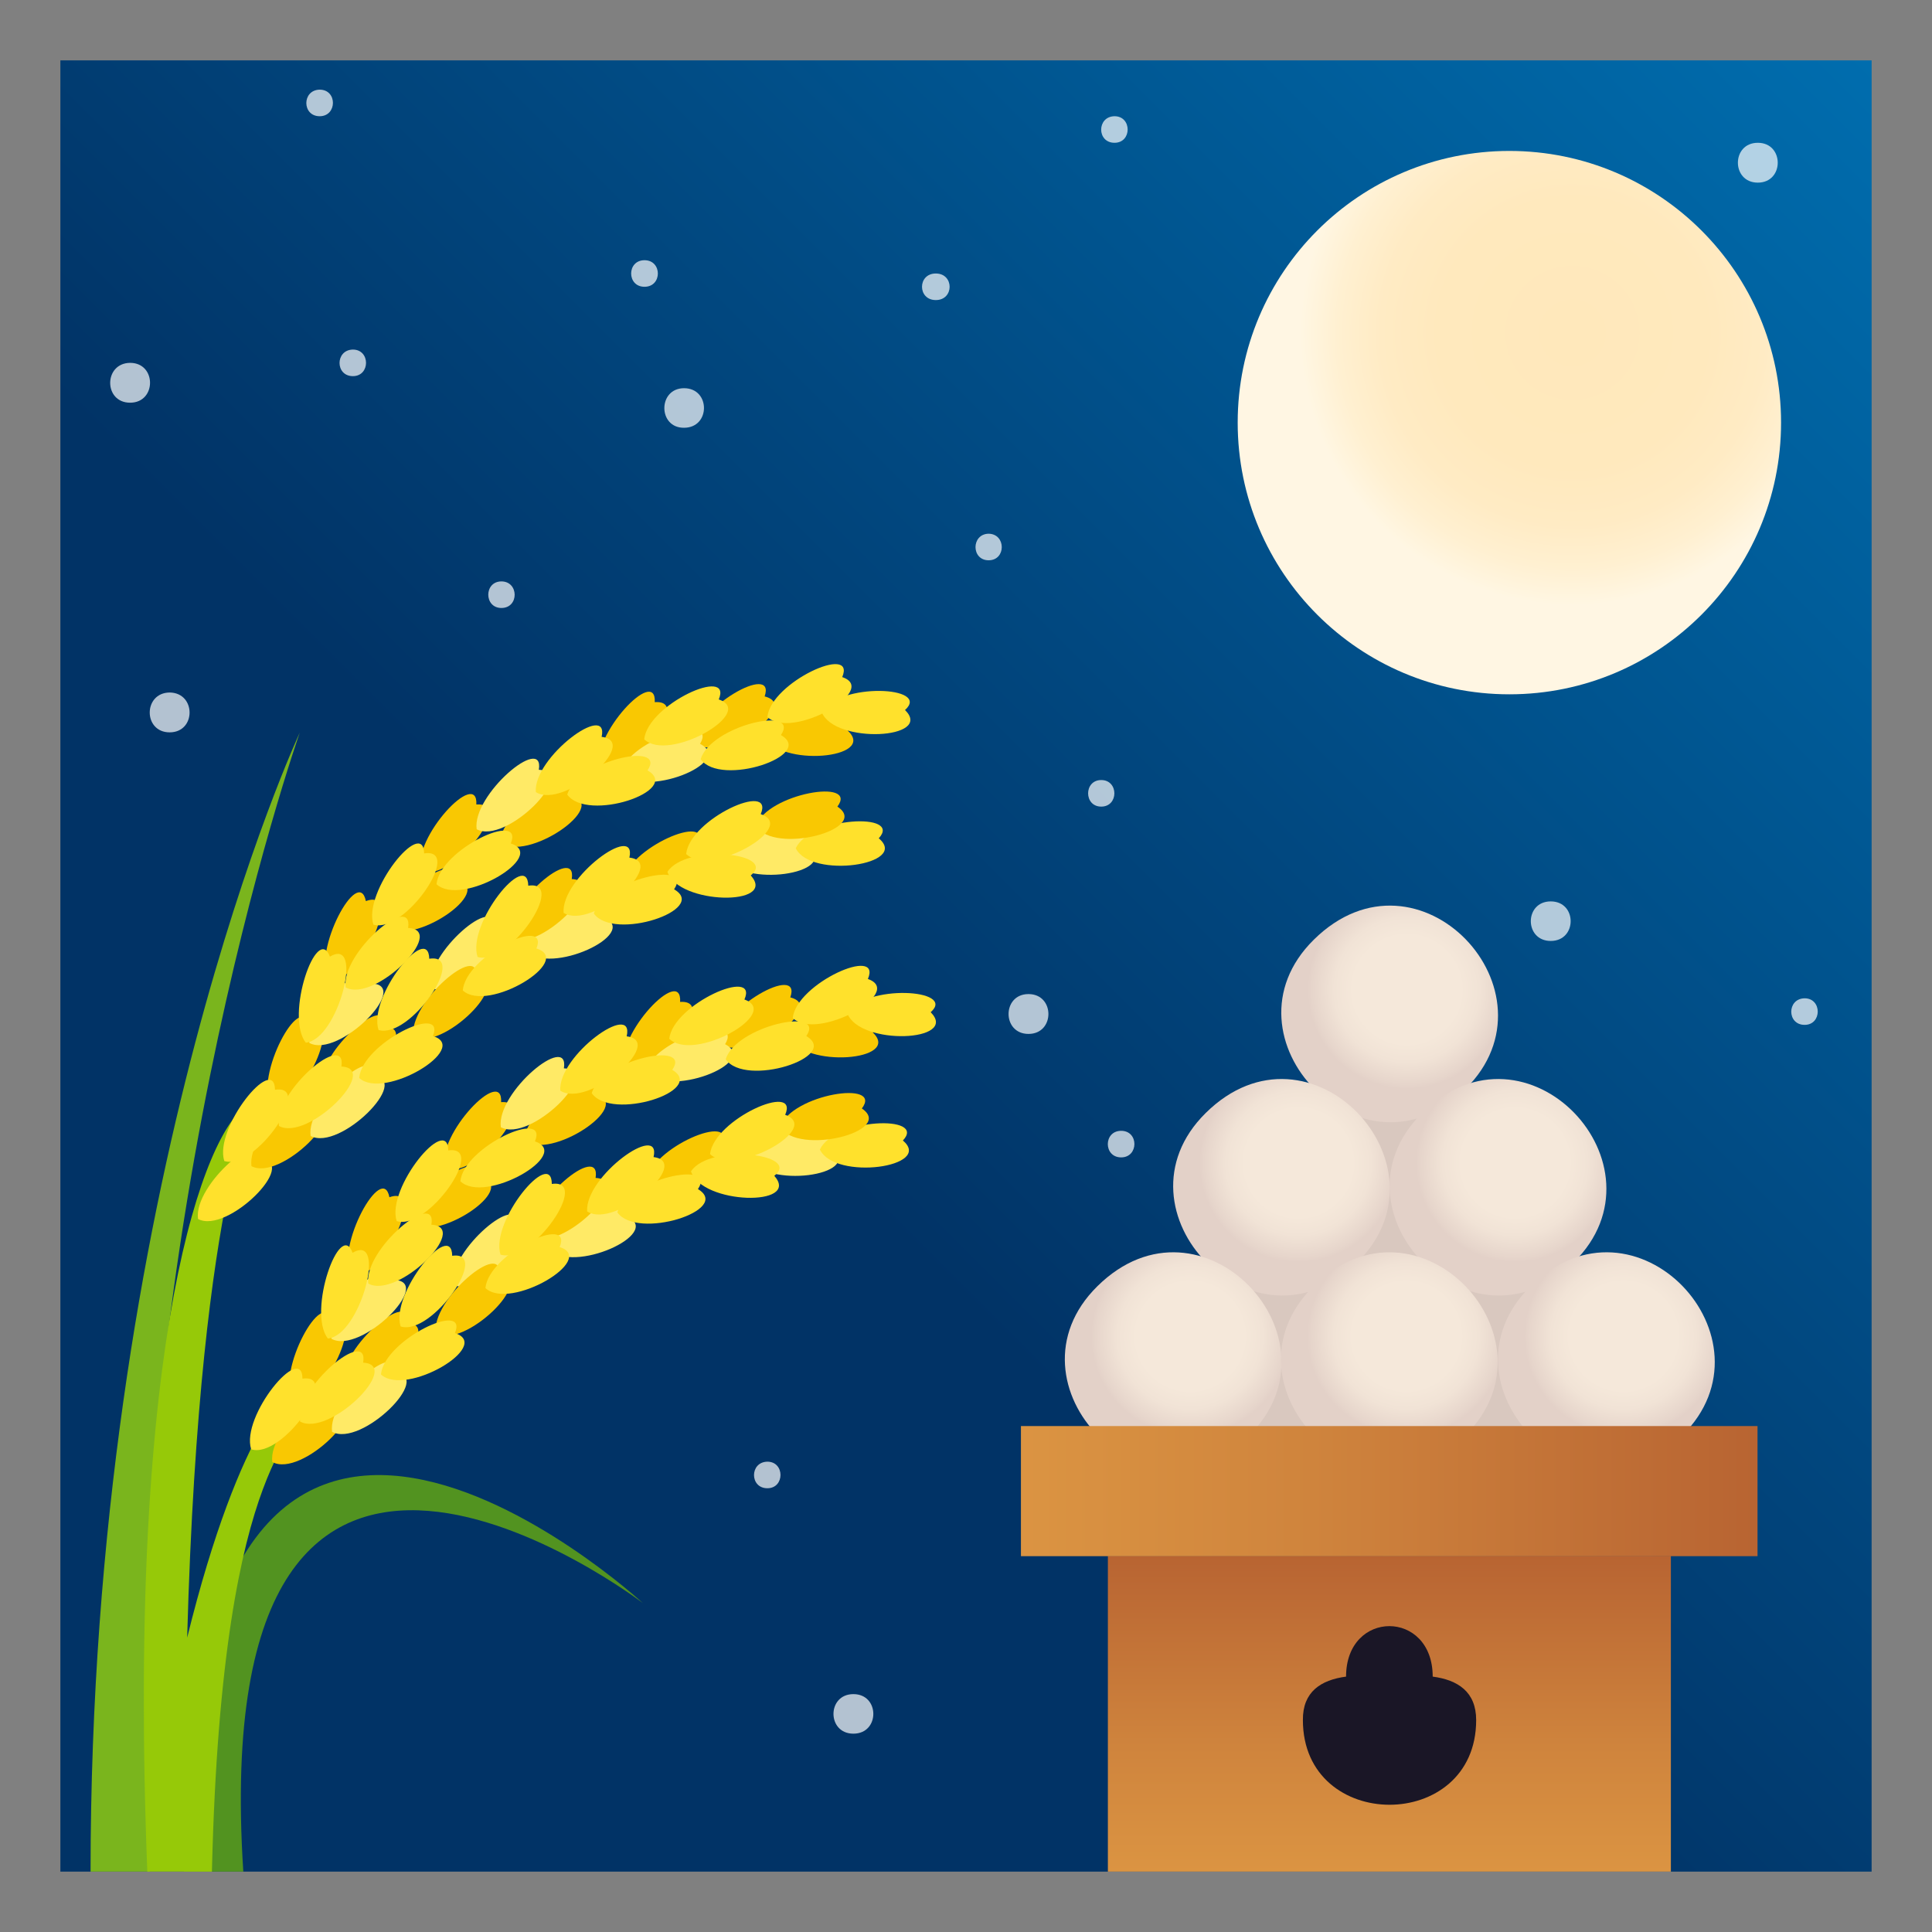 <svg xmlns="http://www.w3.org/2000/svg" xml:space="preserve" style="enable-background:new 0 0 64 64" viewBox="0 0 64 64"><rect x="0" y="0" width="64" height="64" fill="#808080" stroke="none"/><linearGradient id="a" x1="2" x2="62" y1="62" y2="2" gradientUnits="userSpaceOnUse"><stop offset=".406" style="stop-color:#013366"/><stop offset="1" style="stop-color:#006dae"/></linearGradient><path d="M2 2h60v60H2z" style="fill:url(#a)"/><radialGradient id="b" cx="52.089" cy="11.027" r="9" gradientUnits="userSpaceOnUse"><stop offset="0" style="stop-color:#ffe8bb"/><stop offset=".494" style="stop-color:#ffe9bd"/><stop offset=".707" style="stop-color:#ffebc4"/><stop offset=".865" style="stop-color:#fff0d1"/><stop offset=".996" style="stop-color:#fff6e2"/><stop offset="1" style="stop-color:#fff6e3"/></radialGradient><circle cx="50" cy="14" r="9" style="fill:url(#b)"/><path d="M39.66 42.7c1.67-8.02 11.06-8.02 12.73 0 1.87 8.97-14.6 8.97-12.73 0z" style="fill:#d9c8bf"/><radialGradient id="c" cx="638.086" cy="32.781" r="3.589" gradientTransform="matrix(-1 0 0 1 684.686 0)" gradientUnits="userSpaceOnUse"><stop offset=".497" style="stop-color:#f5e8da"/><stop offset=".67" style="stop-color:#f1e3d6"/><stop offset=".875" style="stop-color:#e6d5cb"/><stop offset=".915" style="stop-color:#e3d1c8"/></radialGradient><path d="M48.55 36.07c-3.39 3.36-8.3-1.71-5.03-4.94 3.47-3.43 8.27 1.74 5.03 4.94z" style="fill:url(#c)"/><radialGradient id="d" cx="634.498" cy="38.523" r="3.588" gradientTransform="matrix(-1 0 0 1 684.686 0)" gradientUnits="userSpaceOnUse"><stop offset=".497" style="stop-color:#f5e8da"/><stop offset=".67" style="stop-color:#f1e3d6"/><stop offset=".875" style="stop-color:#e6d5cb"/><stop offset=".915" style="stop-color:#e3d1c8"/></radialGradient><path d="M52.14 41.81c-3.39 3.36-8.3-1.71-5.03-4.94 3.47-3.42 8.27 1.74 5.03 4.94z" style="fill:url(#d)"/><radialGradient id="e" cx="641.674" cy="38.523" r="3.588" gradientTransform="matrix(-1 0 0 1 684.686 0)" gradientUnits="userSpaceOnUse"><stop offset=".497" style="stop-color:#f5e8da"/><stop offset=".67" style="stop-color:#f1e3d6"/><stop offset=".875" style="stop-color:#e6d5cb"/><stop offset=".915" style="stop-color:#e3d1c8"/></radialGradient><path d="M44.97 41.81c-3.4 3.36-8.3-1.71-5.03-4.94 3.46-3.42 8.26 1.74 5.03 4.94z" style="fill:url(#e)"/><radialGradient id="f" cx="645.263" cy="44.263" r="3.588" gradientTransform="matrix(-1 0 0 1 684.686 0)" gradientUnits="userSpaceOnUse"><stop offset=".497" style="stop-color:#f5e8da"/><stop offset=".67" style="stop-color:#f1e3d6"/><stop offset=".875" style="stop-color:#e6d5cb"/><stop offset=".915" style="stop-color:#e3d1c8"/></radialGradient><path d="M41.38 47.55c-3.39 3.36-8.3-1.71-5.03-4.94 3.46-3.42 8.27 1.74 5.03 4.94z" style="fill:url(#f)"/><radialGradient id="g" cx="638.101" cy="44.263" r="3.589" gradientTransform="matrix(-1 0 0 1 684.686 0)" gradientUnits="userSpaceOnUse"><stop offset=".497" style="stop-color:#f5e8da"/><stop offset=".67" style="stop-color:#f1e3d6"/><stop offset=".875" style="stop-color:#e6d5cb"/><stop offset=".915" style="stop-color:#e3d1c8"/></radialGradient><path d="M48.54 47.55c-3.4 3.36-8.3-1.71-5.03-4.94 3.46-3.42 8.27 1.74 5.03 4.94z" style="fill:url(#g)"/><radialGradient id="h" cx="630.909" cy="44.264" r="3.588" gradientTransform="matrix(-1 0 0 1 684.686 0)" gradientUnits="userSpaceOnUse"><stop offset=".497" style="stop-color:#f5e8da"/><stop offset=".67" style="stop-color:#f1e3d6"/><stop offset=".875" style="stop-color:#e6d5cb"/><stop offset=".915" style="stop-color:#e3d1c8"/></radialGradient><path d="M55.73 47.55c-3.4 3.36-8.3-1.71-5.03-4.94 3.47-3.42 8.27 1.74 5.03 4.94z" style="fill:url(#h)"/><linearGradient id="i" x1="46.024" x2="46.024" y1="62" y2="51.545" gradientUnits="userSpaceOnUse"><stop offset="0" style="stop-color:#db9442"/><stop offset=".395" style="stop-color:#cf843d"/><stop offset="1" style="stop-color:#b86432"/></linearGradient><path d="M55.35 51.54V62H36.7V51.54z" style="fill:url(#i)"/><linearGradient id="j" x1="33.823" x2="58.226" y1="49.392" y2="49.392" gradientUnits="userSpaceOnUse"><stop offset="0" style="stop-color:#db9442"/><stop offset=".395" style="stop-color:#cf843d"/><stop offset="1" style="stop-color:#b86432"/></linearGradient><path d="M33.82 47.24h24.4v4.31h-24.4z" style="fill:url(#j)"/><path d="M44.59 55.54c0-2.23 2.87-2.23 2.87 0 .83.11 1.44.5 1.44 1.44 0 3.74-5.74 3.74-5.74 0-.01-.94.6-1.33 1.43-1.44z" style="fill:#1a1626"/><path d="M9.93 24.27S3.66 42 4.96 62H3c0-22.9 6.93-37.73 6.93-37.73z" style="fill:#7ab51d"/><path d="M21.29 53.1S6.76 42 8.06 62H6.09c0-22.9 15.2-8.9 15.2-8.9z" style="fill:#529320"/><path d="M9.97 46.3c-.13-.89-2.02.86-3.77 7.95.43-15.53 2.52-17.97 1.99-17.64-1.38.85-4.01 7.49-3.31 25.39h2.14c.34-14.33 3.18-14.22 2.95-15.7z" style="fill:#96c908"/><path d="M6.56 40.38c.97.52 3.38-1.91 2.07-1.97.19-1.2-2.23.82-2.07 1.97z" style="fill:#ffe12c"/><path d="M8.33 38.63c.97.52 3.38-1.91 2.07-1.97.18-1.21-2.23.81-2.07 1.97z" style="fill:#f9c802"/><path d="M8.97 36.63c1.08.1 2.49-3.12 1.24-2.65-.23-1.2-1.78 1.64-1.24 2.65zm1.91-4.13c1.08.1 2.49-3.12 1.24-2.65-.24-1.2-1.78 1.64-1.24 2.65zm3.06-3.64c1.02.4 3.16-2.31 1.84-2.21.06-1.22-2.12 1.09-1.84 2.21zm5.91-3.39c1.02.4 3.16-2.31 1.84-2.21.06-1.22-2.12 1.09-1.84 2.21z" style="fill:#f9c802"/><path d="M12.79 30.7c.87.7 3.65-1.22 2.36-1.54.39-1.15-2.33.38-2.36 1.54zm3.78-2.8c.87.7 3.65-1.22 2.36-1.54.38-1.15-2.33.38-2.36 1.54zm8.75-3.53c.46 1.06 3.76.76 2.76-.17.85-.82-2.22-.83-2.76.17zm-2.35.24c.86.7 3.64-1.22 2.36-1.54.39-1.15-2.32.38-2.36 1.54zm-12.3 11.36c.97.52 3.38-1.91 2.07-1.97.19-1.21-2.23.82-2.07 1.97z" style="fill:#f9c802"/><path d="M10.25 34.55c.97.52 3.38-1.91 2.07-1.97.18-1.2-2.23.82-2.07 1.97zm10.32-8.96c.71.89 3.81-.33 2.62-.95.62-1.03-2.34-.18-2.62.95zm-6.31 7.12c.97.52 3.38-1.91 2.07-1.97.19-1.21-2.23.82-2.07 1.97zm3.18-1.22c.75.85 3.79-.56 2.57-1.1.56-1.06-2.36-.04-2.57 1.1zm-1.65-4.02c.97.52 3.38-1.91 2.06-1.97.19-1.2-2.22.83-2.06 1.97zm-5.5 10.16c.97.52 3.38-1.91 2.07-1.97.19-1.2-2.23.83-2.07 1.97z" style="fill:#ffea66"/><path d="M13.69 34.34c.97.52 3.38-1.91 2.07-1.97.19-1.21-2.23.83-2.07 1.97zm3.18-3.25c.97.52 3.38-1.91 2.07-1.97.19-1.2-2.23.83-2.07 1.97zm3.75-1.85c.79.8 3.75-.8 2.5-1.27.5-1.09-2.35.12-2.5 1.27z" style="fill:#f9c802"/><path d="M24.04 28.4c.51 1.03 3.79.54 2.75-.33.79-.86-2.26-.7-2.75.33z" style="fill:#ffea66"/><path d="M26.36 28.1c.51 1.03 3.79.54 2.75-.33.8-.87-2.26-.71-2.75.33zM9.24 37.3c.97.52 3.38-1.91 2.07-1.97.18-1.21-2.23.82-2.07 1.97zm2.21-4.59c.97.52 3.39-1.91 2.07-1.97.18-1.21-2.23.82-2.07 1.97zm3.01-3.42c.82.77 3.72-.94 2.46-1.35.46-1.12-2.35.2-2.46 1.35z" style="fill:#ffe12c"/><path d="M11.9 35.71c.83.75 3.71-1 2.44-1.39.45-1.12-2.35.24-2.44 1.39zm3.43-2.9c.83.76 3.71-1 2.44-1.39.45-1.12-2.34.23-2.44 1.39zm-7.9 5.65c1.04.32 2.99-2.56 1.68-2.36-.02-1.22-2.03 1.27-1.68 2.36zm2.7-3.92c1.08-.1 1.95-3.54.8-2.85-.43-1.13-1.5 1.96-.8 2.85zm2.24-3.91c1.05.31 2.99-2.56 1.68-2.36-.03-1.22-2.04 1.27-1.68 2.36zm5.38-4.39c.94.59 3.49-1.68 2.18-1.83.26-1.19-2.27.68-2.18 1.83zm.92 4c.94.59 3.49-1.68 2.18-1.83.26-1.19-2.27.67-2.18 1.83z" style="fill:#ffe12c"/><path d="M18.79 26.32c.66.93 3.82-.13 2.66-.8.66-.99-2.33-.31-2.66.8zm.88 3.94c.66.93 3.82-.13 2.66-.8.67-1-2.33-.31-2.66.8zm3.54-5.11c.66.93 3.82-.13 2.66-.8.66-1-2.33-.31-2.66.8z" style="fill:#ffe12c"/><path d="M22.11 28.88c.36 1.1 3.67 1.14 2.76.12.91-.74-2.14-1.07-2.76-.12z" style="fill:#ffe12c"/><path d="M25.04 27.36c.61.97 3.82.1 2.7-.64.71-.95-2.32-.44-2.7.64z" style="fill:#f9c802"/><path d="M21.34 24.49c.81.78 3.73-.9 2.47-1.32.47-1.12-2.35.16-2.47 1.32zm4.08-.74c.81.78 3.73-.9 2.48-1.32.47-1.12-2.36.17-2.48 1.32z" style="fill:#ffe12c"/><path d="M27.22 23.59c.43 1.07 3.73.89 2.76-.07.88-.79-2.19-.92-2.76.07zM12.54 34.12c1.05.31 2.99-2.56 1.68-2.36-.03-1.22-2.04 1.26-1.68 2.36zm3.28-2.42c1.05.32 2.99-2.56 1.68-2.36-.03-1.22-2.04 1.26-1.68 2.36zm6.91-3.41c.81.78 3.73-.9 2.47-1.32.47-1.12-2.35.16-2.47 1.32z" style="fill:#ffe12c"/><path d="M9.02 48.43c.97.54 3.4-1.88 2.09-1.95.2-1.2-2.24.8-2.09 1.95z" style="fill:#f9c802"/><path d="M9.69 46.41c1.08.11 2.52-3.09 1.27-2.64-.23-1.2-1.81 1.63-1.27 2.64zm1.94-4.11c1.08.11 2.52-3.09 1.27-2.64-.23-1.19-1.8 1.63-1.27 2.64zm3.1-3.6c1.02.41 3.18-2.28 1.87-2.19.07-1.22-2.14 1.07-1.87 2.19zm5.94-3.32c1.02.41 3.18-2.28 1.86-2.19.07-1.23-2.13 1.06-1.86 2.19z" style="fill:#f9c802"/><path d="M13.56 40.52c.86.71 3.66-1.18 2.38-1.51.39-1.14-2.34.36-2.38 1.51zm3.8-2.75c.86.71 3.66-1.18 2.38-1.51.4-1.15-2.33.35-2.38 1.51zm8.79-3.43c.45 1.06 3.75.8 2.76-.14.86-.81-2.21-.86-2.76.14zm-2.35.21c.86.71 3.66-1.18 2.38-1.51.4-1.15-2.33.35-2.38 1.51zM11.39 45.77c.97.53 3.4-1.88 2.09-1.95.2-1.2-2.23.8-2.09 1.95z" style="fill:#f9c802"/><path d="M10.98 44.35c.97.53 3.4-1.88 2.09-1.95.2-1.2-2.24.8-2.09 1.95zm10.41-8.85c.7.9 3.81-.29 2.63-.91.63-1.03-2.34-.21-2.63.91zm-6.38 7.05c.97.53 3.4-1.88 2.09-1.95.2-1.2-2.23.8-2.09 1.95zm3.19-1.18c.74.86 3.79-.51 2.58-1.07.57-1.06-2.35-.07-2.58 1.07zm-1.61-4.03c.97.53 3.4-1.88 2.09-1.95.19-1.21-2.24.79-2.09 1.95zM11 47.43c.97.53 3.4-1.88 2.09-1.95.19-1.2-2.24.8-2.09 1.95z" style="fill:#ffea66"/><path d="M14.43 44.18c.97.53 3.4-1.88 2.09-1.95.19-1.2-2.24.8-2.09 1.95zm3.21-3.21c.97.53 3.4-1.88 2.09-1.95.19-1.21-2.24.8-2.09 1.95zm3.76-1.82c.79.8 3.76-.76 2.51-1.24.51-1.09-2.35.09-2.51 1.24z" style="fill:#f9c802"/><path d="M24.83 38.36c.5 1.03 3.78.58 2.75-.3.81-.86-2.25-.74-2.75.3z" style="fill:#ffea66"/><path d="M27.16 38.08c.5 1.04 3.78.58 2.75-.3.81-.86-2.26-.74-2.75.3zM9.94 47.09c.97.53 3.4-1.88 2.09-1.95.2-1.21-2.24.8-2.09 1.95zm2.26-4.57c.97.53 3.4-1.88 2.09-1.95.2-1.2-2.24.8-2.09 1.95zm3.05-3.39c.81.78 3.73-.9 2.47-1.32.47-1.11-2.35.17-2.47 1.32z" style="fill:#ffe12c"/><path d="M12.62 45.53c.82.76 3.72-.96 2.45-1.37.46-1.11-2.34.22-2.45 1.37zm3.46-2.86c.82.76 3.72-.96 2.46-1.36.46-1.12-2.35.2-2.46 1.36zm-7.76 5.34c1.04.33 3.01-2.53 1.7-2.34-.01-1.22-2.05 1.24-1.7 2.34zm2.54-3.67c1.08-.09 1.98-3.52.82-2.84-.41-1.13-1.51 1.94-.82 2.84zm2.28-3.89c1.04.33 3.01-2.53 1.71-2.34-.02-1.22-2.06 1.24-1.71 2.34zm5.42-4.32c.93.6 3.51-1.64 2.2-1.8.27-1.2-2.28.64-2.2 1.8zm.89 4c.93.6 3.5-1.64 2.2-1.8.27-1.19-2.28.64-2.2 1.8z" style="fill:#ffe12c"/><path d="M19.6 36.21c.65.94 3.82-.08 2.67-.77.67-.98-2.33-.33-2.67.77zm.85 3.95c.65.93 3.82-.08 2.67-.77.67-.99-2.33-.33-2.67.77zm3.59-5.07c.65.94 3.82-.08 2.67-.77.67-.99-2.34-.33-2.67.77z" style="fill:#ffe12c"/><path d="M22.89 38.8c.35 1.11 3.66 1.18 2.76.15.92-.72-2.12-1.09-2.76-.15z" style="fill:#ffe12c"/><path d="M25.84 37.33c.6.97 3.82.14 2.71-.61.72-.95-2.32-.48-2.71.61z" style="fill:#f9c802"/><path d="M22.17 34.41c.81.79 3.74-.85 2.49-1.3.48-1.1-2.36.15-2.49 1.3zm4.09-.69c.8.79 3.74-.85 2.49-1.29.48-1.12-2.36.14-2.49 1.29z" style="fill:#ffe12c"/><path d="M28.07 33.57c.41 1.08 3.72.94 2.76-.04.88-.77-2.19-.94-2.76.04zm-14.8 10.37c1.04.33 3.01-2.53 1.71-2.34-.02-1.22-2.05 1.24-1.71 2.34zm3.31-2.38c1.04.33 3.01-2.53 1.7-2.34-.01-1.22-2.05 1.24-1.7 2.34zm6.94-3.33c.8.78 3.74-.86 2.49-1.3.48-1.11-2.35.14-2.49 1.3z" style="fill:#ffe12c"/><path d="M28.27 57.43c.88 0 .88-1.31 0-1.31s-.88 1.31 0 1.31zm-5.61-43.26c.88 0 .88-1.31 0-1.31-.87 0-.87 1.32 0 1.31zM5.62 24.26c.88 0 .88-1.31 0-1.32-.88.01-.88 1.32 0 1.32zM58.23 6.05c.88 0 .88-1.32 0-1.32s-.88 1.32 0 1.32zm-6.86 25.12c.88 0 .88-1.31 0-1.31s-.88 1.31 0 1.31zm-14.89-4.45c.58 0 .58-.88 0-.88s-.58.88 0 .88zM10.59 3.85c.58 0 .59-.88 0-.88-.59.01-.59.88 0 .88zM21.35 9.5c.59 0 .59-.88 0-.88s-.59.88 0 .88zm-4.74 10.64c.59 0 .58-.88 0-.88s-.58.88 0 .88zm43.17 13.81c.58 0 .58-.88 0-.88-.59.01-.59.88 0 .88zm-25.71.3c.88 0 .88-1.32 0-1.32s-.88 1.32 0 1.32zM4.31 13.34c.88 0 .88-1.32 0-1.32-.88.01-.88 1.32 0 1.32zm28.44 5.22c.58 0 .58-.87 0-.88-.58.01-.58.88 0 .88zm4.17-13.83c.58 0 .58-.88 0-.88-.59.01-.59.88 0 .88zm-25.23 7.73c.58 0 .58-.88 0-.88-.59.01-.59.88 0 .88zM25.42 49.3c.58 0 .58-.88 0-.88-.59.01-.59.88 0 .88zM31 9.94c.61 0 .61-.88 0-.88s-.61.88 0 .88zm6.14 28.4c.58 0 .59-.88 0-.88s-.59.88 0 .88z" style="opacity:.7;fill:#fff"/></svg>